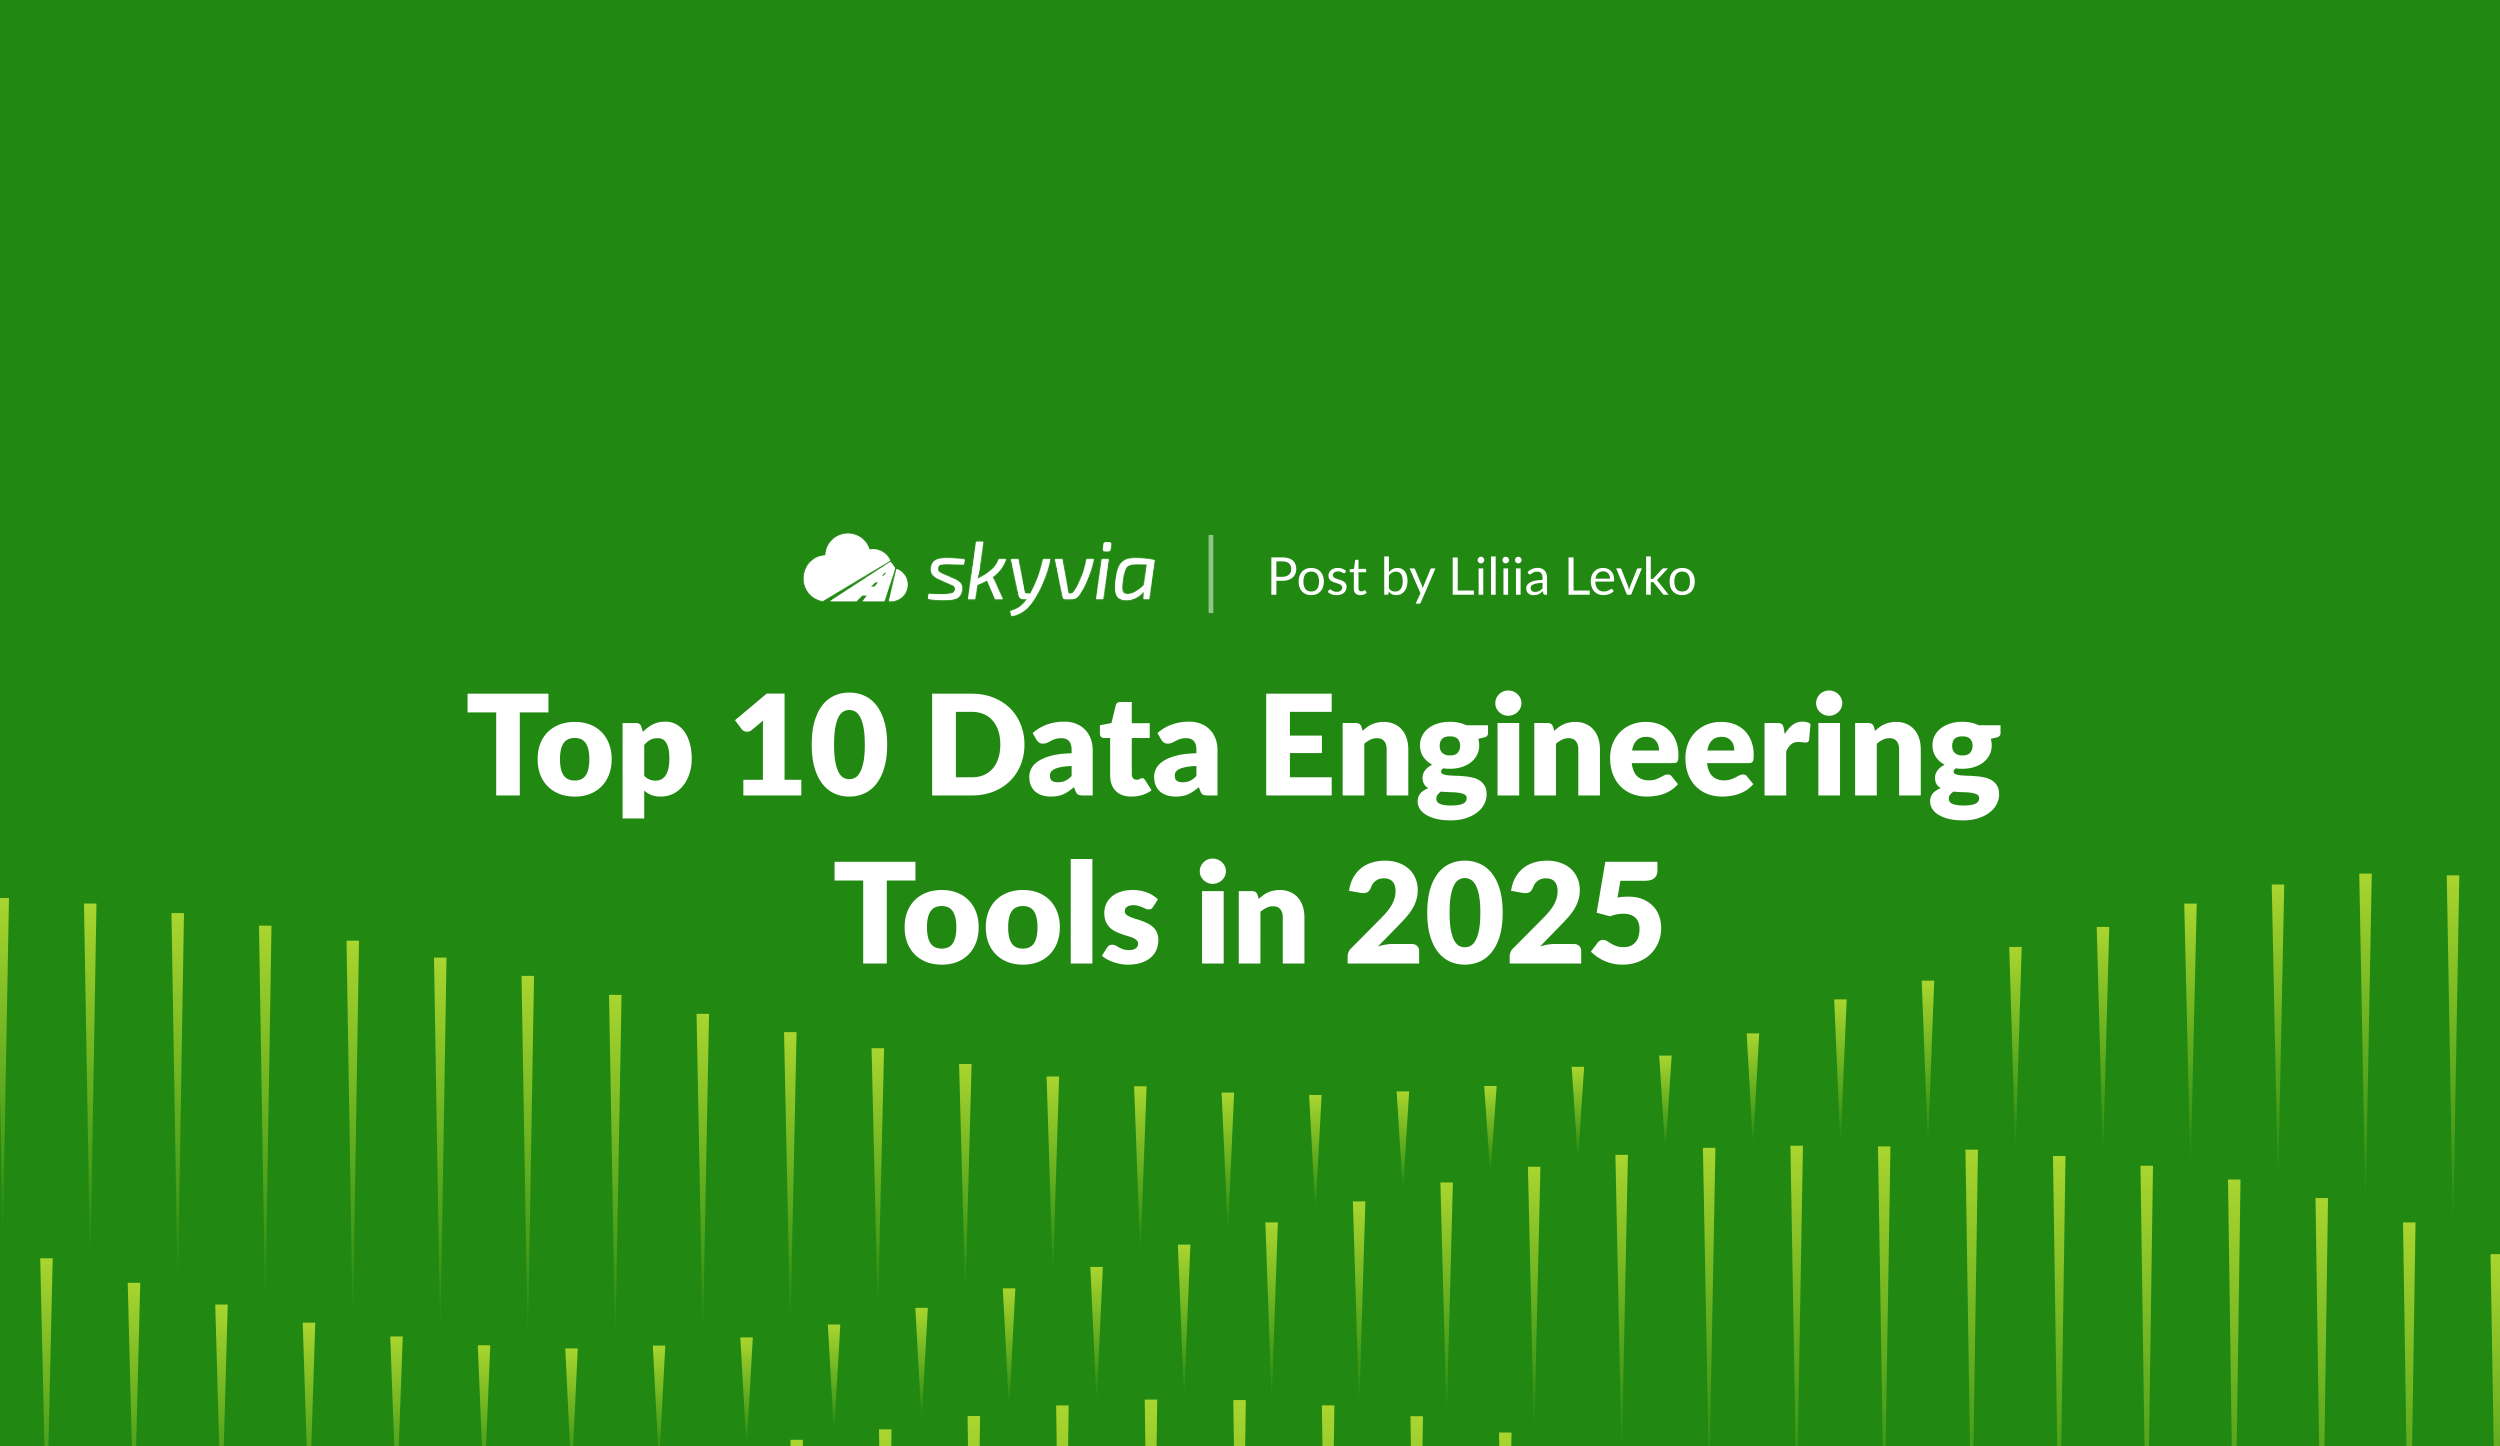 <?xml version="1.0" encoding="UTF-8"?> <svg xmlns="http://www.w3.org/2000/svg" width="2112" height="1222" fill="none"><rect width="100%" height="100%" fill="#333333" stroke="none"/><g clip-path="url(#a)"><rect width="2200" height="1222" x="-44" fill="#218812" rx="10"></rect><path fill="#fff" d="M463.321 601.849h-24.19V672h-19.942v-70.151h-24.19v-15.812h68.322zm22.268 8.024q6.963 0 12.685 2.183t9.794 6.254q4.131 4.071 6.372 9.912 2.301 5.782 2.301 13.039 0 7.316-2.301 13.216-2.241 5.841-6.372 9.971-4.07 4.07-9.794 6.313-5.722 2.183-12.685 2.183-7.02 0-12.803-2.183-5.722-2.242-9.912-6.313-4.13-4.13-6.431-9.971-2.242-5.9-2.242-13.216 0-7.257 2.242-13.039 2.301-5.841 6.431-9.912 4.19-4.071 9.912-6.254 5.783-2.183 12.803-2.183m0 49.501q6.314 0 9.263-4.425 3.009-4.484 3.009-13.57t-3.009-13.511q-2.95-4.425-9.263-4.425-6.49 0-9.499 4.425t-3.009 13.511 3.009 13.57q3.01 4.425 9.499 4.425m58.653-4.012q2.065 2.242 4.484 3.186t5.074.944q2.537 0 4.661-1.003 2.124-1.004 3.658-3.186 1.593-2.242 2.478-5.782t.885-8.614q0-4.837-.708-8.142t-2.006-5.31q-1.239-2.065-3.009-2.95t-3.953-.885q-4.012 0-6.608 1.475t-4.956 4.307zm-1.121-36.993a31.2 31.2 0 0 1 8.142-6.254q4.602-2.478 10.915-2.478 4.779 0 8.85 2.124t7.021 6.136 4.602 9.853q1.711 5.782 1.711 13.157 0 6.903-1.947 12.744-1.888 5.841-5.369 10.148-3.422 4.307-8.26 6.726-4.779 2.42-10.62 2.419-4.78 0-8.024-1.357a21.8 21.8 0 0 1-5.9-3.658v23.482h-18.29v-80.594h11.328q3.422 0 4.484 3.068zm133.828 40.415V672h-48.97v-13.216h16.52v-43.365q0-1.652.059-3.304.06-1.711.177-3.422l-9.794 8.142q-1.297 1.004-2.596 1.239a7.9 7.9 0 0 1-2.36 0 6.4 6.4 0 0 1-2.006-.767q-.885-.59-1.298-1.18l-5.782-7.67 26.786-22.479h15.104v72.806zm72.521-29.795q0 11.269-2.419 19.529t-6.726 13.688q-4.248 5.428-10.148 8.083-5.842 2.655-12.685 2.655t-12.685-2.655q-5.782-2.655-10.03-8.083-4.249-5.428-6.667-13.688-2.36-8.26-2.36-19.529t2.36-19.529q2.418-8.26 6.667-13.688t10.03-8.024q5.84-2.655 12.685-2.655 6.844 0 12.685 2.655 5.9 2.596 10.148 8.024 4.307 5.428 6.726 13.688t2.419 19.529m-18.88 0q0-8.909-1.121-14.573-1.122-5.723-3.009-8.968-1.83-3.245-4.189-4.425-2.361-1.239-4.779-1.239-2.42 0-4.779 1.239-2.301 1.18-4.13 4.425-1.77 3.245-2.891 8.968-1.062 5.664-1.062 14.573 0 8.968 1.062 14.632 1.12 5.664 2.891 8.968 1.829 3.245 4.13 4.484 2.36 1.18 4.779 1.18t4.779-1.18q2.36-1.24 4.189-4.484 1.887-3.304 3.009-8.968 1.12-5.664 1.121-14.632m134.876 0q0 9.322-3.245 17.228-3.186 7.846-9.027 13.629-5.84 5.723-14.101 8.968-8.2 3.186-18.231 3.186h-33.394v-85.963h33.394q10.03 0 18.231 3.245 8.26 3.245 14.101 8.968t9.027 13.629q3.245 7.847 3.245 17.11m-20.414 0q0-6.372-1.652-11.505t-4.779-8.673q-3.067-3.598-7.552-5.487-4.483-1.947-10.207-1.947h-13.334v55.283h13.334q5.724 0 10.207-1.888 4.485-1.947 7.552-5.487 3.127-3.599 4.779-8.732t1.652-11.564m60.242 18.113q-5.487.236-9.027.944t-5.605 1.77q-2.064 1.062-2.891 2.419a5.9 5.9 0 0 0-.767 2.95q0 3.128 1.711 4.425 1.712 1.239 5.015 1.239 3.54 0 6.195-1.239t5.369-4.012zm-32.922-27.789q5.547-4.897 12.272-7.257 6.786-2.42 14.514-2.419 5.547 0 9.971 1.829 4.485 1.77 7.552 5.015 3.128 3.186 4.779 7.611 1.653 4.425 1.652 9.676V672h-8.378q-2.595 0-3.953-.708-1.298-.708-2.183-2.95l-1.298-3.363a59 59 0 0 1-4.425 3.422 29 29 0 0 1-4.425 2.537 21 21 0 0 1-4.838 1.475q-2.536.531-5.664.531-4.188 0-7.611-1.062-3.421-1.12-5.841-3.245-2.36-2.124-3.658-5.251-1.298-3.186-1.298-7.316 0-3.304 1.652-6.667 1.653-3.421 5.723-6.195 4.071-2.832 10.974-4.72 6.903-1.889 17.405-2.124v-2.596q0-5.369-2.242-7.729-2.183-2.42-6.254-2.419-3.245 0-5.31.708a25 25 0 0 0-3.717 1.593 47 47 0 0 1-3.127 1.593q-1.534.708-3.658.708-1.887 0-3.186-.944a8.2 8.2 0 0 1-2.124-2.242zm83.399 53.631q-4.366 0-7.729-1.239-3.304-1.298-5.605-3.599-2.243-2.36-3.422-5.664t-1.18-7.375v-31.624h-5.192q-1.416 0-2.419-.885-1.003-.944-1.003-2.714v-7.139l9.735-1.888 3.599-14.927q.708-2.832 4.012-2.832h9.558v17.877h15.163v12.508h-15.163v30.385q0 2.124 1.003 3.54 1.062 1.357 3.009 1.357 1.002 0 1.652-.177a9 9 0 0 0 1.18-.472q.53-.295.944-.472a2.34 2.34 0 0 1 1.062-.236q.825 0 1.298.413.531.354 1.062 1.18l5.546 8.673q-3.54 2.655-7.965 4.012a32.3 32.3 0 0 1-9.145 1.298m54.959-25.842c-3.65.157-6.66.472-9.02.944q-3.544.708-5.608 1.77-2.066 1.062-2.891 2.419a5.9 5.9 0 0 0-.767 2.95q0 3.128 1.711 4.425 1.71 1.239 5.015 1.239c2.36 0 4.42-.413 6.19-1.239q2.655-1.239 5.37-4.012zm-32.918-27.789q5.546-4.897 12.272-7.257 6.784-2.42 14.516-2.419c3.69 0 7.02.61 9.97 1.829 2.99 1.18 5.51 2.852 7.55 5.015 2.09 2.124 3.68 4.661 4.78 7.611q1.65 4.425 1.65 9.676V672h-8.38c-1.73 0-3.04-.236-3.95-.708-.86-.472-1.59-1.455-2.18-2.95l-1.3-3.363a57 57 0 0 1-4.43 3.422 29 29 0 0 1-4.42 2.537 21 21 0 0 1-4.838 1.475q-2.538.531-5.664.531-4.19 0-7.611-1.062-3.423-1.12-5.841-3.245-2.36-2.124-3.658-5.251-1.299-3.186-1.298-7.316 0-3.304 1.652-6.667 1.652-3.421 5.723-6.195 4.071-2.832 10.974-4.72 6.902-1.889 17.401-2.124v-2.596c0-3.579-.74-6.156-2.24-7.729-1.45-1.613-3.54-2.419-6.25-2.419-2.17 0-3.936.236-5.312.708a25 25 0 0 0-3.717 1.593 47 47 0 0 1-3.127 1.593q-1.534.708-3.658.708-1.888 0-3.186-.944a8.2 8.2 0 0 1-2.124-2.242zm111.928-17.936v20.06h27.02v14.75h-27.02v20.473h35.28V672h-55.34v-85.963h55.34v15.34zm61.41 16.048a44 44 0 0 1 3.66-3.068 20.2 20.2 0 0 1 4.01-2.36c1.45-.669 3.01-1.18 4.66-1.534q2.535-.59 5.49-.59 5.01 0 8.85 1.77c2.59 1.141 4.78 2.753 6.55 4.838 1.77 2.045 3.1 4.504 4.01 7.375q1.35 4.248 1.35 9.263V672h-18.29v-38.881c0-2.989-.68-5.31-2.06-6.962-1.38-1.691-3.4-2.537-6.08-2.537-2 0-3.89.433-5.66 1.298-1.73.826-3.42 1.967-5.08 3.422V672h-18.29v-61.183h11.33c2.28 0 3.78 1.023 4.49 3.068zm73.73 20.768c3.02 0 5.21-.747 6.54-2.242q2.07-2.301 2.07-5.9 0-3.717-2.07-5.841c-1.33-1.416-3.52-2.124-6.54-2.124-3.03 0-5.24.708-6.61 2.124q-2.01 2.124-2.01 5.841c0 1.18.16 2.262.47 3.245.36.983.89 1.849 1.6 2.596.7.708 1.59 1.278 2.65 1.711q1.65.59 3.9.59m14.16 36.049q0-2.183-1.95-3.127c-1.3-.669-2.99-1.141-5.08-1.416q-3.12-.413-7.02-.472c-2.55-.079-5.11-.236-7.67-.472-1.14.787-2.08 1.672-2.83 2.655-.71.944-1.06 2.026-1.06 3.245 0 .865.18 1.652.53 2.36q.585 1.062 2.01 1.829c.94.511 2.2.905 3.77 1.18 1.62.315 3.64.472 6.08.472 2.64 0 4.8-.157 6.49-.472s3.03-.747 4.01-1.298q1.53-.826 2.13-2.006c.39-.747.59-1.573.59-2.478m18.05-61.537v6.667c0 1.023-.3 1.829-.89 2.419-.55.59-1.51 1.042-2.89 1.357l-4.42 1.003c.23.865.41 1.75.53 2.655q.24 1.358.24 2.832 0 4.602-1.95 8.26-1.89 3.658-5.25 6.254c-2.2 1.691-4.82 3.009-7.85 3.953-3.03.905-6.27 1.357-9.73 1.357-.95 0-1.87-.02-2.78-.059-.9-.079-1.79-.197-2.65-.354q-2.01 1.239-2.01 2.773t1.65 2.242c1.11.433 2.56.747 4.37.944 1.81.157 3.85.275 6.14.354q3.48.059 7.08.413 3.6.296 7.02 1.062c2.32.511 4.38 1.337 6.19 2.478s3.27 2.675 4.37 4.602q1.65 2.832 1.65 7.257 0 4.13-2.01 8.083c-1.33 2.635-3.3 4.976-5.9 7.021-2.59 2.045-5.78 3.678-9.55 4.897-3.78 1.259-8.11 1.888-12.98 1.888q-7.2 0-12.45-1.357c-3.46-.905-6.36-2.104-8.68-3.599q-3.42-2.183-5.07-5.074t-1.65-6.018c0-2.714.78-4.976 2.36-6.785 1.57-1.809 3.77-3.265 6.61-4.366q-2.25-1.357-3.54-3.481c-.87-1.416-1.3-3.245-1.3-5.487 0-.905.16-1.849.47-2.832.31-1.023.81-2.006 1.47-2.95.71-.983 1.58-1.908 2.6-2.773q1.53-1.298 3.66-2.301c-3.19-1.691-5.7-3.914-7.55-6.667-1.85-2.793-2.78-6.038-2.78-9.735q0-4.602 1.95-8.26a18.5 18.5 0 0 1 5.31-6.254c2.28-1.731 4.96-3.048 8.02-3.953 3.07-.944 6.4-1.416 9.98-1.416q7.785 0 13.8 2.95zm26.33-1.888V672h-18.29v-61.183zm1.89-16.756c0 1.455-.29 2.832-.88 4.13a11.3 11.3 0 0 1-2.42 3.363q-1.545 1.416-3.6 2.301c-1.34.551-2.78.826-4.31.826-1.49 0-2.89-.275-4.19-.826q-1.95-.885-3.48-2.301a11.9 11.9 0 0 1-2.36-3.363 10.5 10.5 0 0 1-.83-4.13c0-1.495.28-2.891.83-4.189a11.6 11.6 0 0 1 2.36-3.422q1.53-1.475 3.48-2.301c1.3-.551 2.7-.826 4.19-.826 1.53 0 2.97.275 4.31.826q2.055.827 3.6 2.301c1.02.983 1.83 2.124 2.42 3.422s.88 2.694.88 4.189m27.74 23.364a44 44 0 0 1 3.66-3.068c1.26-.944 2.6-1.731 4.01-2.36 1.46-.669 3.01-1.18 4.66-1.534q2.535-.59 5.49-.59 5.01 0 8.85 1.77c2.6 1.141 4.78 2.753 6.55 4.838 1.77 2.045 3.11 4.504 4.01 7.375.91 2.832 1.36 5.92 1.36 9.263V672h-18.29v-38.881q0-4.484-2.07-6.962c-1.37-1.691-3.4-2.537-6.07-2.537q-3.015 0-5.67 1.298-2.595 1.24-5.07 3.422V672h-18.29v-61.183h11.33c2.28 0 3.77 1.023 4.48 3.068zm88.48 16.638c0-1.455-.2-2.871-.59-4.248a9.3 9.3 0 0 0-1.83-3.658c-.82-1.101-1.93-1.986-3.3-2.655-1.38-.669-3.05-1.003-5.02-1.003-3.46 0-6.17 1.003-8.14 3.009-1.97 1.967-3.26 4.818-3.89 8.555zm-23.01 10.62c.59 5.113 2.14 8.83 4.66 11.151 2.52 2.281 5.76 3.422 9.74 3.422 2.12 0 3.95-.256 5.48-.767 1.54-.511 2.89-1.082 4.07-1.711 1.22-.629 2.32-1.2 3.31-1.711a7 7 0 0 1 3.18-.767c1.46 0 2.56.531 3.31 1.593l5.31 6.549c-1.89 2.163-3.94 3.933-6.14 5.31a32.7 32.7 0 0 1-6.72 3.186 36 36 0 0 1-6.91 1.534c-2.28.315-4.46.472-6.55.472q-6.42 0-12.09-2.065a28.4 28.4 0 0 1-9.85-6.254c-2.8-2.753-5.02-6.175-6.67-10.266-1.61-4.091-2.42-8.85-2.42-14.278q0-6.136 2.07-11.623c1.41-3.658 3.42-6.864 6.01-9.617 2.64-2.753 5.8-4.936 9.5-6.549q5.61-2.42 12.63-2.419c4.05 0 7.75.629 11.09 1.888q5.07 1.889 8.67 5.487 3.66 3.599 5.67 8.85c1.37 3.461 2.06 7.395 2.06 11.8 0 1.377-.06 2.498-.17 3.363-.12.865-.34 1.554-.65 2.065a2.5 2.5 0 0 1-1.3 1.062q-.765.295-2.01.295zm86.62-10.62c0-1.455-.2-2.871-.59-4.248a9.3 9.3 0 0 0-1.83-3.658q-1.245-1.652-3.3-2.655c-1.38-.669-3.05-1.003-5.02-1.003-3.46 0-6.17 1.003-8.14 3.009-1.97 1.967-3.27 4.818-3.89 8.555zm-23.01 10.62c.59 5.113 2.14 8.83 4.66 11.151 2.52 2.281 5.76 3.422 9.74 3.422 2.12 0 3.95-.256 5.48-.767 1.54-.511 2.89-1.082 4.07-1.711 1.22-.629 2.32-1.2 3.31-1.711a7 7 0 0 1 3.18-.767c1.46 0 2.56.531 3.31 1.593l5.31 6.549c-1.89 2.163-3.94 3.933-6.14 5.31a32.7 32.7 0 0 1-6.72 3.186 36 36 0 0 1-6.91 1.534c-2.28.315-4.46.472-6.55.472-4.28 0-8.32-.688-12.09-2.065a28.4 28.4 0 0 1-9.85-6.254c-2.8-2.753-5.02-6.175-6.67-10.266-1.61-4.091-2.42-8.85-2.42-14.278 0-4.091.69-7.965 2.06-11.623 1.42-3.658 3.43-6.864 6.02-9.617 2.64-2.753 5.8-4.936 9.5-6.549q5.61-2.42 12.63-2.419c4.05 0 7.75.629 11.09 1.888q5.07 1.889 8.67 5.487 3.66 3.599 5.67 8.85c1.37 3.461 2.06 7.395 2.06 11.8q0 2.065-.18 3.363c-.11.865-.33 1.554-.64 2.065a2.5 2.5 0 0 1-1.3 1.062q-.765.295-2.01.295zm65.67-24.426c1.89-3.304 4.06-5.9 6.49-7.788 2.48-1.888 5.31-2.832 8.5-2.832 2.75 0 5 .649 6.73 1.947l-1.18 13.452c-.2.865-.53 1.455-1.01 1.77q-.645.472-1.83.472-.465 0-1.23-.059c-.52-.039-1.05-.079-1.6-.118a22 22 0 0 0-1.71-.177q-.825-.118-1.53-.118c-2.68 0-4.82.708-6.43 2.124-1.58 1.416-2.91 3.383-4.02 5.9V672h-18.29v-61.183h10.86c.9 0 1.65.079 2.24.236.63.157 1.14.413 1.54.767.43.315.74.747.94 1.298.24.551.43 1.219.59 2.006zm46.65-9.44V672h-18.29v-61.183zm1.89-16.756c0 1.455-.29 2.832-.88 4.13a11.3 11.3 0 0 1-2.42 3.363 12.6 12.6 0 0 1-3.6 2.301c-1.34.551-2.77.826-4.31.826-1.49 0-2.89-.275-4.19-.826q-1.95-.885-3.48-2.301a11.9 11.9 0 0 1-2.36-3.363 10.5 10.5 0 0 1-.82-4.13c0-1.495.27-2.891.82-4.189a11.6 11.6 0 0 1 2.36-3.422q1.53-1.475 3.48-2.301c1.3-.551 2.7-.826 4.19-.826 1.54 0 2.97.275 4.31.826 1.38.551 2.57 1.318 3.6 2.301 1.02.983 1.83 2.124 2.42 3.422s.88 2.694.88 4.189m27.74 23.364a44 44 0 0 1 3.66-3.068c1.26-.944 2.6-1.731 4.01-2.36 1.46-.669 3.01-1.18 4.66-1.534 1.7-.393 3.52-.59 5.49-.59q5.01 0 8.85 1.77c2.6 1.141 4.78 2.753 6.55 4.838 1.77 2.045 3.11 4.504 4.01 7.375.91 2.832 1.36 5.92 1.36 9.263V672h-18.29v-38.881q0-4.484-2.07-6.962c-1.37-1.691-3.4-2.537-6.07-2.537q-3.015 0-5.67 1.298-2.595 1.24-5.07 3.422V672h-18.29v-61.183h11.33c2.28 0 3.77 1.023 4.48 3.068zm73.73 20.768c3.03 0 5.21-.747 6.55-2.242q2.07-2.301 2.07-5.9 0-3.717-2.07-5.841c-1.34-1.416-3.52-2.124-6.55-2.124s-5.23.708-6.61 2.124c-1.33 1.416-2 3.363-2 5.841 0 1.18.15 2.262.47 3.245a7.3 7.3 0 0 0 1.59 2.596c.71.708 1.6 1.278 2.66 1.711 1.1.393 2.4.59 3.89.59m14.16 36.049q0-2.183-1.95-3.127-1.935-1.004-5.07-1.416-3.12-.413-7.02-.472c-2.56-.079-5.11-.236-7.67-.472-1.14.787-2.09 1.672-2.83 2.655-.71.944-1.06 2.026-1.06 3.245 0 .865.17 1.652.53 2.36.39.708 1.06 1.318 2 1.829q1.425.767 3.78 1.18c1.61.315 3.64.472 6.08.472 2.63 0 4.79-.157 6.49-.472 1.69-.315 3.02-.747 4.01-1.298 1.02-.551 1.73-1.219 2.12-2.006.39-.747.59-1.573.59-2.478m18.06-61.537v6.667c0 1.023-.3 1.829-.89 2.419-.55.59-1.51 1.042-2.89 1.357l-4.43 1.003q.36 1.298.54 2.655c.15.905.23 1.849.23 2.832q0 4.602-1.95 8.26-1.875 3.658-5.25 6.254c-2.2 1.691-4.81 3.009-7.84 3.953-3.03.905-6.28 1.357-9.74 1.357-.94 0-1.87-.02-2.77-.059-.91-.079-1.79-.197-2.66-.354-1.33.826-2 1.75-2 2.773q0 1.534 1.65 2.242c1.1.433 2.56.747 4.37.944 1.8.157 3.85.275 6.13.354q3.48.059 7.08.413 3.6.296 7.02 1.062c2.32.511 4.39 1.337 6.2 2.478s3.26 2.675 4.36 4.602c1.1 1.888 1.66 4.307 1.66 7.257q0 4.13-2.01 8.083c-1.34 2.635-3.3 4.976-5.9 7.021s-5.78 3.678-9.56 4.897c-3.77 1.259-8.1 1.888-12.98 1.888q-7.2 0-12.45-1.357-5.19-1.357-8.67-3.599-3.42-2.183-5.07-5.074c-1.11-1.927-1.66-3.933-1.66-6.018 0-2.714.79-4.976 2.36-6.785 1.58-1.809 3.78-3.265 6.61-4.366q-2.235-1.357-3.54-3.481c-.86-1.416-1.3-3.245-1.3-5.487q0-1.358.48-2.832.465-1.534 1.47-2.95a15.4 15.4 0 0 1 2.6-2.773c1.02-.865 2.24-1.632 3.65-2.301-3.18-1.691-5.7-3.914-7.55-6.667-1.85-2.793-2.77-6.038-2.77-9.735q0-4.602 1.95-8.26a18.3 18.3 0 0 1 5.31-6.254c2.28-1.731 4.95-3.048 8.02-3.953 3.07-.944 6.39-1.416 9.97-1.416 5.19 0 9.8.983 13.81 2.95zM773.36 743.849h-24.19V814h-19.942v-70.151h-24.19v-15.812h68.322zm22.267 8.024q6.963 0 12.685 2.183 5.724 2.183 9.794 6.254 4.131 4.071 6.372 9.912 2.301 5.782 2.301 13.039 0 7.316-2.301 13.216-2.241 5.841-6.372 9.971-4.07 4.07-9.794 6.313-5.722 2.183-12.685 2.183-7.02 0-12.803-2.183-5.723-2.242-9.912-6.313-4.13-4.13-6.431-9.971-2.242-5.9-2.242-13.216 0-7.257 2.242-13.039 2.301-5.841 6.431-9.912 4.19-4.071 9.912-6.254 5.783-2.183 12.803-2.183m0 49.501q6.314 0 9.263-4.425 3.009-4.484 3.009-13.57t-3.009-13.511q-2.95-4.425-9.263-4.425-6.49 0-9.499 4.425t-3.009 13.511 3.009 13.57q3.01 4.425 9.499 4.425m68.565-49.501q6.962 0 12.685 2.183t9.794 6.254q4.13 4.071 6.372 9.912 2.301 5.782 2.301 13.039 0 7.316-2.301 13.216-2.242 5.841-6.372 9.971-4.071 4.07-9.794 6.313-5.723 2.183-12.685 2.183-7.021 0-12.803-2.183-5.723-2.242-9.912-6.313-4.13-4.13-6.431-9.971-2.242-5.9-2.242-13.216 0-7.257 2.242-13.039 2.301-5.841 6.431-9.912 4.19-4.071 9.912-6.254 5.782-2.183 12.803-2.183m0 49.501q6.313 0 9.263-4.425 3.009-4.484 3.009-13.57t-3.009-13.511q-2.95-4.425-9.263-4.425-6.49 0-9.499 4.425t-3.009 13.511 3.009 13.57q3.009 4.425 9.499 4.425m58.652-75.697V814h-18.29v-88.323zm51.244 40.533q-.708 1.12-1.534 1.593-.767.472-2.006.472a6.8 6.8 0 0 1-2.596-.531q-1.299-.59-2.832-1.239a26 26 0 0 0-3.363-1.18q-1.889-.59-4.307-.59-3.482 0-5.369 1.357-1.83 1.298-1.829 3.658 0 1.712 1.18 2.832 1.239 1.12 3.245 2.006a50 50 0 0 0 4.543 1.593q2.537.767 5.192 1.711 2.654.944 5.192 2.242a18.3 18.3 0 0 1 4.543 3.127q2.005 1.829 3.186 4.484 1.239 2.655 1.239 6.372 0 4.543-1.652 8.378-1.653 3.835-4.956 6.608-3.246 2.773-8.083 4.307-4.78 1.534-11.033 1.534-3.128 0-6.254-.59a44 44 0 0 1-6.077-1.593 35 35 0 0 1-5.369-2.36q-2.478-1.416-4.248-3.009l4.248-6.726q.708-1.18 1.77-1.829 1.12-.708 2.832-.708 1.593 0 2.832.708 1.297.708 2.773 1.534 1.475.826 3.422 1.534 2.006.708 5.015.708 2.124 0 3.599-.413 1.475-.473 2.36-1.239t1.298-1.711a4.8 4.8 0 0 0 .413-1.947q0-1.828-1.239-3.009t-3.245-2.006q-2.007-.885-4.602-1.593a114 114 0 0 1-5.192-1.711 47 47 0 0 1-5.251-2.242 19.2 19.2 0 0 1-4.543-3.363q-2.006-2.065-3.245-5.015t-1.239-7.139q0-3.894 1.475-7.375 1.534-3.54 4.543-6.195t7.552-4.189q4.542-1.593 10.62-1.593 3.303 0 6.372.59 3.126.59 5.841 1.652a26.7 26.7 0 0 1 4.956 2.537q2.241 1.416 3.953 3.127zm59.682-13.393V814h-18.29v-61.183zm1.89-16.756a9.9 9.9 0 0 1-.89 4.13 11.3 11.3 0 0 1-2.42 3.363q-1.53 1.416-3.6 2.301c-1.34.551-2.77.826-4.3.826-1.5 0-2.9-.275-4.19-.826q-1.95-.885-3.48-2.301a11.7 11.7 0 0 1-2.36-3.363c-.56-1.298-.83-2.675-.83-4.13 0-1.495.27-2.891.83-4.189a11.4 11.4 0 0 1 2.36-3.422q1.53-1.474 3.48-2.301c1.29-.551 2.69-.826 4.19-.826 1.53 0 2.96.275 4.3.826a11 11 0 0 1 6.02 5.723c.59 1.298.89 2.694.89 4.189m27.74 23.364a44 44 0 0 1 3.66-3.068 20.2 20.2 0 0 1 4.01-2.36c1.45-.669 3.01-1.18 4.66-1.534q2.535-.59 5.49-.59 5.01 0 8.85 1.77 3.885 1.711 6.54 4.838 2.655 3.068 4.02 7.375 1.35 4.248 1.35 9.263V814h-18.29v-38.881c0-2.989-.69-5.31-2.06-6.962-1.38-1.691-3.4-2.537-6.08-2.537-2 0-3.89.433-5.66 1.298-1.73.826-3.42 1.967-5.08 3.422V814h-18.29v-61.183h11.33c2.28 0 3.78 1.023 4.49 3.068zm129.12 38.055c1.97 0 3.52.551 4.66 1.652q1.71 1.593 1.71 4.248V814h-60.41v-5.9c0-1.141.23-2.36.7-3.658.48-1.298 1.3-2.478 2.48-3.54l24.78-24.957c2.13-2.124 3.97-4.15 5.55-6.077 1.57-1.927 2.87-3.815 3.89-5.664 1.02-1.888 1.79-3.756 2.3-5.605.51-1.888.77-3.874.77-5.959 0-3.422-.83-6.038-2.48-7.847-1.61-1.849-4.09-2.773-7.43-2.773-2.72 0-5.02.728-6.91 2.183-1.84 1.416-3.12 3.186-3.83 5.31-.83 2.163-1.91 3.599-3.25 4.307-1.33.708-3.24.865-5.72.472l-9.67-1.711c.62-4.287 1.82-8.024 3.59-11.21 1.81-3.186 4.04-5.841 6.67-7.965 2.68-2.124 5.72-3.697 9.15-4.72 3.42-1.062 7.1-1.593 11.03-1.593 4.25 0 8.06.629 11.45 1.888q5.13 1.829 8.73 5.133c2.4 2.203 4.23 4.838 5.48 7.906q1.95 4.543 1.95 10.03c0 3.147-.45 6.057-1.36 8.732a34 34 0 0 1-3.59 7.67 55.6 55.6 0 0 1-5.37 7.021 206 206 0 0 1-6.43 6.844l-16.82 17.228c2.16-.669 4.31-1.18 6.43-1.534 2.13-.354 4.09-.531 5.9-.531zm76.94-26.491c0 7.513-.8 14.022-2.41 19.529-1.62 5.507-3.86 10.069-6.73 13.688-2.83 3.619-6.21 6.313-10.15 8.083-3.89 1.77-8.12 2.655-12.68 2.655-4.57 0-8.79-.885-12.69-2.655-3.85-1.77-7.2-4.464-10.03-8.083s-5.05-8.181-6.67-13.688c-1.57-5.507-2.36-12.016-2.36-19.529s.79-14.022 2.36-19.529c1.62-5.507 3.84-10.069 6.67-13.688s6.18-6.293 10.03-8.024c3.9-1.77 8.12-2.655 12.69-2.655 4.56 0 8.79.885 12.68 2.655 3.94 1.731 7.32 4.405 10.15 8.024 2.87 3.619 5.11 8.181 6.73 13.688 1.61 5.507 2.41 12.016 2.41 19.529m-18.88 0c0-5.939-.37-10.797-1.12-14.573-.74-3.815-1.75-6.805-3.01-8.968-1.21-2.163-2.61-3.638-4.18-4.425-1.58-.826-3.17-1.239-4.78-1.239-1.62 0-3.21.413-4.78 1.239-1.54.787-2.91 2.262-4.13 4.425-1.18 2.163-2.15 5.153-2.89 8.968-.71 3.776-1.07 8.634-1.07 14.573 0 5.979.36 10.856 1.07 14.632.74 3.776 1.71 6.765 2.89 8.968 1.22 2.163 2.59 3.658 4.13 4.484 1.57.787 3.16 1.18 4.78 1.18 1.61 0 3.2-.393 4.78-1.18 1.57-.826 2.97-2.321 4.18-4.484 1.26-2.203 2.27-5.192 3.01-8.968.75-3.776 1.12-8.653 1.12-14.632m78.84 26.491c1.96 0 3.52.551 4.66 1.652q1.71 1.593 1.71 4.248V814h-60.42v-5.9c0-1.141.24-2.36.71-3.658s1.3-2.478 2.48-3.54l24.78-24.957q3.18-3.186 5.55-6.077c1.57-1.927 2.87-3.815 3.89-5.664 1.02-1.888 1.79-3.756 2.3-5.605.51-1.888.77-3.874.77-5.959 0-3.422-.83-6.038-2.48-7.847-1.61-1.849-4.09-2.773-7.43-2.773-2.72 0-5.02.728-6.91 2.183-1.85 1.416-3.12 3.186-3.83 5.31-.83 2.163-1.91 3.599-3.25 4.307-1.33.708-3.24.865-5.72.472l-9.68-1.711q.945-6.43 3.6-11.21c1.81-3.186 4.03-5.841 6.67-7.965 2.67-2.124 5.72-3.697 9.14-4.72 3.43-1.062 7.1-1.593 11.04-1.593 4.25 0 8.06.629 11.44 1.888 3.43 1.219 6.34 2.93 8.74 5.133s4.22 4.838 5.48 7.906q1.95 4.543 1.95 10.03c0 3.147-.45 6.057-1.36 8.732a33.6 33.6 0 0 1-3.6 7.67q-2.295 3.599-5.37 7.021c-2 2.242-4.14 4.523-6.43 6.844l-16.81 17.228c2.16-.669 4.31-1.18 6.43-1.534s4.09-.531 5.9-.531zm37.06-39.176c1.61-.315 3.17-.531 4.66-.649s2.95-.177 4.37-.177q6.78 0 11.97 2.065c3.46 1.377 6.38 3.265 8.74 5.664q3.54 3.54 5.31 8.378c1.21 3.186 1.82 6.608 1.82 10.266 0 4.602-.82 8.811-2.47 12.626-1.62 3.776-3.88 7.041-6.79 9.794q-4.365 4.13-10.44 6.431c-4.01 1.495-8.42 2.242-13.22 2.242-2.79 0-5.47-.295-8.02-.885q-3.78-.885-7.14-2.36a42.4 42.4 0 0 1-6.14-3.481c-1.88-1.337-3.6-2.753-5.13-4.248l5.66-7.552q.885-1.18 2.07-1.77a5.2 5.2 0 0 1 2.54-.649q1.77 0 3.3 1.003 1.59.944 3.42 2.124c1.26.747 2.72 1.436 4.37 2.065s3.7.944 6.13.944c2.44 0 4.53-.393 6.26-1.18 1.73-.826 3.13-1.927 4.19-3.304 1.1-1.416 1.89-3.048 2.36-4.897.51-1.888.76-3.894.76-6.018q0-6.254-3.54-9.499c-2.36-2.203-5.7-3.304-10.03-3.304-3.85 0-7.63.728-11.32 2.183l-11.33-3.068 7.31-43.011h44.02v7.552c0 1.259-.2 2.399-.59 3.422a7.1 7.1 0 0 1-1.89 2.714q-1.245 1.12-3.3 1.77c-1.38.393-3.03.59-4.96.59h-20.53z"></path><path fill="#fff" fill-rule="evenodd" d="M713.782 451.017c-9.236 1.257-16.181 9.053-16.377 18.372-10.1 0-18.289 8.61-18.289 19.23-.186 9.448 6.63 17.584 15.965 19.056l56.924-34.118a16.086 16.086 0 0 0-17.541-9.209c-2.669-8.931-11.445-14.588-20.682-13.331m136.047 21.414a28.97 28.97 0 0 1-11.429 15.032 38 38 0 0 1 2.008 3.88l6.651 14.824h-6.304l-6.858-15.932a88 88 0 0 1-8.382 3.878l-1.801 12.055h-5.818l6.788-48.491h5.888l-3.117 23.413a41 41 0 0 1-2.078 8.037 47.7 47.7 0 0 0 11.845-7.343 20.67 20.67 0 0 0 6.581-9.353zM802.49 493.35l-9.421-4.156a13.3 13.3 0 0 1-5.299-3.879 7.96 7.96 0 0 1-1.143-5.75q.624-4.71 3.949-6.407t10.183-1.559c4.75.065 9.491.412 14.2 1.039l-.762 4.226q-8.52-.276-13.3-.347a25 25 0 0 0-6.546.555 3.075 3.075 0 0 0-1.974 2.909 3.2 3.2 0 0 0 .624 2.84 12.7 12.7 0 0 0 3.463 2.078l9.421 4.157a14.17 14.17 0 0 1 5.68 3.81 7.67 7.67 0 0 1 1.04 5.749 9.7 9.7 0 0 1-1.178 3.741 8.1 8.1 0 0 1-2.113 2.424 8.9 8.9 0 0 1-3.256 1.386c-1.343.319-2.71.527-4.087.623q-2.044.138-5.16.139-2.356 0-4.191-.104-1.836-.105-2.737-.173a74 74 0 0 1-2.874-.312q-1.974-.242-3.083-.381l.692-4.295q4.156.349 10.807.346a33.6 33.6 0 0 0 8.728-.831 3.77 3.77 0 0 0 2.701-3.116 3.04 3.04 0 0 0-.277-2.079 3.36 3.36 0 0 0-1.108-1.212 21 21 0 0 0-2.217-1.074 14 14 0 0 1-.762-.347m84.782-20.919h-6.096a102.7 102.7 0 0 1-9.283 26.393q-.277.485-.727 1.385l-.306.612-.002.005-.349.7h-3.326a1.543 1.543 0 0 1-1.594-1.317l-5.334-27.778h-6.165l6.512 30.619a4.15 4.15 0 0 0 1.386 2.25 3.86 3.86 0 0 0 2.563.866h3.048a26.8 26.8 0 0 1-6.546 6.788 22.2 22.2 0 0 1-7.585 3.256l1.108 4.226a24.87 24.87 0 0 0 12.018-5.611q5.091-4.365 10.426-14.269a105.7 105.7 0 0 0 10.252-28.125m36.727 0a93.6 93.6 0 0 1-6.442 19.604 57.5 57.5 0 0 1-5.889 10.599 9.8 9.8 0 0 1-2.806 2.701 7.6 7.6 0 0 1-3.844.832h-5.195a1.81 1.81 0 0 1-1.94-1.594l-6.581-32.142h6.166l5.126 29.094h1.108a4.6 4.6 0 0 0 2.112-.416 5.6 5.6 0 0 0 1.698-1.592 50.6 50.6 0 0 0 5.196-9.907 71 71 0 0 0 5.195-17.179zm2.084 33.735h5.818l4.711-33.735h-5.819zm10.875-48.075a1.65 1.65 0 0 1 1.352.554c.305.393.419.901.311 1.387l-.485 3.947a1.776 1.776 0 0 1-1.94 1.663h-2.7q-1.942 0-1.732-1.94l.554-3.879a1.72 1.72 0 0 1 1.869-1.732zm29.164 48.075h4.641l4.642-32.974a84.4 84.4 0 0 0-15.863-1.593 29 29 0 0 0-6.444.588 11.9 11.9 0 0 0-4.709 2.357 12.1 12.1 0 0 0-3.569 5.263 41.2 41.2 0 0 0-2.112 9.11q-1.455 9.975.623 14.028 2.078 4.052 8.174 4.052 8.52.003 15.032-7.62zm.346-11.846 2.494-17.595q-4.987-.206-7.62-.208-6.998 0-9.249 2.252-2.25 2.251-3.497 10.633-1.04 7.62-.242 10.044.793 2.426 4.329 2.425 6.027 0 13.785-7.551M750.99 507.854h2.614v-.04a13.93 13.93 0 0 0 3.745-27.048zm-18.223-4.915h-4.386l-4.842 4.915h-22.222l50.979-33.146 3.921 5.303-9.149 27.842h-18.3zm2.735-7.204 3.877-3.933h2.701l-3.203 3.933zm9.091-9.201h2.021l2.377-2.919h-1.522z" clip-rule="evenodd"></path><mask id="b" width="297" height="71" x="679" y="450" maskUnits="userSpaceOnUse" style="mask-type:luminance"><path fill="#fff" fill-rule="evenodd" d="M713.782 451.017c-9.236 1.257-16.181 9.053-16.377 18.372-10.1 0-18.289 8.61-18.289 19.23-.186 9.448 6.63 17.584 15.965 19.056l56.924-34.118a16.086 16.086 0 0 0-17.541-9.209c-2.669-8.931-11.445-14.588-20.682-13.331m136.047 21.414a28.97 28.97 0 0 1-11.429 15.032 38 38 0 0 1 2.008 3.88l6.651 14.824h-6.304l-6.858-15.932a88 88 0 0 1-8.382 3.878l-1.801 12.055h-5.818l6.788-48.491h5.888l-3.117 23.413a41 41 0 0 1-2.078 8.037 47.7 47.7 0 0 0 11.845-7.343 20.67 20.67 0 0 0 6.581-9.353zM802.49 493.35l-9.421-4.156a13.3 13.3 0 0 1-5.299-3.879 7.96 7.96 0 0 1-1.143-5.75q.624-4.71 3.949-6.407t10.183-1.559c4.75.065 9.491.412 14.2 1.039l-.762 4.226q-8.52-.276-13.3-.347a25 25 0 0 0-6.546.555 3.075 3.075 0 0 0-1.974 2.909 3.2 3.2 0 0 0 .624 2.84 12.7 12.7 0 0 0 3.463 2.078l9.421 4.157a14.17 14.17 0 0 1 5.68 3.81 7.67 7.67 0 0 1 1.04 5.749 9.7 9.7 0 0 1-1.178 3.741 8.1 8.1 0 0 1-2.113 2.424 8.9 8.9 0 0 1-3.256 1.386c-1.343.319-2.71.527-4.087.623q-2.044.138-5.16.139-2.356 0-4.191-.104-1.836-.105-2.737-.173a74 74 0 0 1-2.874-.312q-1.974-.242-3.083-.381l.692-4.295q4.156.349 10.807.346a33.6 33.6 0 0 0 8.728-.831 3.77 3.77 0 0 0 2.701-3.116 3.04 3.04 0 0 0-.277-2.079 3.36 3.36 0 0 0-1.108-1.212 21 21 0 0 0-2.217-1.074 14 14 0 0 1-.762-.347m84.782-20.919h-6.096a102.7 102.7 0 0 1-9.283 26.393q-.277.485-.727 1.385l-.306.612-.002.005-.349.7h-3.326a1.543 1.543 0 0 1-1.594-1.317l-5.334-27.778h-6.165l6.512 30.619a4.15 4.15 0 0 0 1.386 2.25 3.86 3.86 0 0 0 2.563.866h3.048a26.8 26.8 0 0 1-6.546 6.788 22.2 22.2 0 0 1-7.585 3.256l1.108 4.226a24.87 24.87 0 0 0 12.018-5.611q5.091-4.365 10.426-14.269a105.7 105.7 0 0 0 10.252-28.125m36.727 0a93.6 93.6 0 0 1-6.442 19.604 57.5 57.5 0 0 1-5.889 10.599 9.8 9.8 0 0 1-2.806 2.701 7.6 7.6 0 0 1-3.844.832h-5.195a1.81 1.81 0 0 1-1.94-1.594l-6.581-32.142h6.166l5.126 29.094h1.108a4.6 4.6 0 0 0 2.112-.416 5.6 5.6 0 0 0 1.698-1.592 50.6 50.6 0 0 0 5.196-9.907 71 71 0 0 0 5.195-17.179zm2.084 33.735h5.818l4.711-33.735h-5.819zm10.875-48.075a1.65 1.65 0 0 1 1.352.554c.305.393.419.901.311 1.387l-.485 3.947a1.776 1.776 0 0 1-1.94 1.663h-2.7q-1.942 0-1.732-1.94l.554-3.879a1.72 1.72 0 0 1 1.869-1.732zm29.164 48.075h4.641l4.642-32.974a84.4 84.4 0 0 0-15.863-1.593 29 29 0 0 0-6.444.588 11.9 11.9 0 0 0-4.709 2.357 12.1 12.1 0 0 0-3.569 5.263 41.2 41.2 0 0 0-2.112 9.11q-1.455 9.975.623 14.028 2.078 4.052 8.174 4.052 8.52.003 15.032-7.62zm.346-11.846 2.494-17.595q-4.987-.206-7.62-.208-6.998 0-9.249 2.252-2.25 2.251-3.497 10.633-1.04 7.62-.242 10.044.793 2.426 4.329 2.425 6.027 0 13.785-7.551M750.99 507.854h2.614v-.04a13.93 13.93 0 0 0 3.745-27.048zm-18.223-4.915h-4.386l-4.842 4.915h-22.222l50.979-33.146 3.921 5.303-9.149 27.842h-18.3zm2.735-7.204 3.877-3.933h2.701l-3.203 3.933zm9.091-9.201h2.021l2.377-2.919h-1.522z" clip-rule="evenodd"></path></mask><g mask="url(#b)"><path fill="#fff" d="M678 449h298v71.886H678z"></path></g><path fill="#fff" d="M1021 451.943h4v66h-4z" opacity=".5"></path><path fill="#fff" d="M1083.33 487.263q1.83 0 3.21-.484c.94-.323 1.73-.77 2.36-1.342a5.6 5.6 0 0 0 1.45-2.09q.48-1.21.48-2.662c0-2.009-.62-3.579-1.87-4.708-1.23-1.129-3.11-1.694-5.63-1.694h-5.06v12.98zm0-16.346q3 0 5.19.704c1.49.455 2.71 1.107 3.68 1.958a7.8 7.8 0 0 1 2.15 3.08c.49 1.203.73 2.545.73 4.026 0 1.467-.26 2.809-.77 4.026a8.55 8.55 0 0 1-2.27 3.146c-.98.88-2.2 1.569-3.67 2.068q-2.175.726-5.04.726h-5.06v11.792h-4.24v-31.526zm24.43 8.888c1.63 0 3.1.271 4.4.814a9.5 9.5 0 0 1 3.35 2.31c.92.997 1.62 2.207 2.11 3.63q.75 2.112.75 4.73 0 2.64-.75 4.752c-.49 1.408-1.19 2.611-2.11 3.608a9.5 9.5 0 0 1-3.35 2.31c-1.3.528-2.77.792-4.4.792q-2.46 0-4.44-.792a9.5 9.5 0 0 1-3.35-2.31q-1.38-1.496-2.13-3.608c-.48-1.408-.73-2.992-.73-4.752 0-1.745.25-3.322.73-4.73q.75-2.134 2.13-3.63a9.5 9.5 0 0 1 3.35-2.31q1.98-.814 4.44-.814m0 19.888c2.2 0 3.84-.733 4.93-2.2 1.08-1.481 1.63-3.542 1.63-6.182 0-2.655-.55-4.723-1.63-6.204-1.09-1.481-2.73-2.222-4.93-2.222-1.11 0-2.09.191-2.92.572q-1.245.572-2.07 1.65t-1.23 2.662c-.27 1.041-.4 2.222-.4 3.542 0 2.64.54 4.701 1.63 6.182 1.1 1.467 2.76 2.2 4.99 2.2m28.55-15.862q-.255.484-.81.484-.33 0-.75-.242c-.28-.161-.62-.337-1.03-.528-.4-.205-.88-.389-1.43-.55q-.84-.264-1.98-.264c-.66 0-1.26.088-1.79.264-.52.161-.98.389-1.36.682-.37.293-.65.638-.86 1.034-.19.381-.28.799-.28 1.254q0 .858.48 1.43.51.572 1.32.99c.54.279 1.16.528 1.85.748.69.205 1.39.433 2.11.682.73.235 1.45.499 2.13.792.69.293 1.31.66 1.85 1.1.55.44.98.983 1.3 1.628q.51.946.51 2.288c0 1.027-.19 1.98-.55 2.86a6.4 6.4 0 0 1-1.63 2.266q-1.08.946-2.64 1.496c-1.04.367-2.25.55-3.61.55-1.55 0-2.96-.249-4.22-.748-1.26-.513-2.34-1.166-3.22-1.958l.93-1.496q.18-.286.42-.44c.16-.103.36-.154.61-.154q.405 0 .84.308t1.05.682c.43.249.94.477 1.54.682.61.205 1.35.308 2.25.308.76 0 1.43-.095 2-.286.57-.205 1.05-.477 1.43-.814q.57-.506.84-1.166c.19-.44.28-.909.28-1.408 0-.616-.17-1.122-.5-1.518a4 4 0 0 0-1.3-1.034 9.6 9.6 0 0 0-1.87-.748l-2.14-.682c-.71-.235-1.43-.499-2.13-.792a8 8 0 0 1-1.85-1.144 5.4 5.4 0 0 1-1.32-1.672q-.48-1.012-.48-2.442c0-.851.17-1.665.53-2.442.35-.792.86-1.481 1.54-2.068.67-.601 1.5-1.078 2.48-1.43.99-.352 2.11-.528 3.37-.528 1.47 0 2.78.235 3.94.704q1.755.682 3.03 1.892zm12.9 18.964c-1.76 0-3.12-.491-4.07-1.474q-1.41-1.474-1.41-4.246v-13.64h-2.68a.9.9 0 0 1-.6-.198q-.24-.22-.24-.66v-1.562l3.65-.462.91-6.886c.04-.22.13-.396.28-.528.16-.147.37-.22.62-.22h1.98v7.678h6.44v2.838h-6.44v13.376c0 .939.22 1.635.68 2.09.45.455 1.04.682 1.76.682.41 0 .76-.051 1.06-.154.3-.117.57-.242.79-.374s.4-.249.55-.352q.24-.176.42-.176c.2 0 .38.125.55.374l1.14 1.87c-.68.631-1.49 1.129-2.44 1.496-.96.352-1.94.528-2.95.528m24.12-5.72c.72.968 1.51 1.65 2.36 2.046.86.396 1.81.594 2.83.594 2.1 0 3.71-.741 4.82-2.222 1.12-1.481 1.67-3.689 1.67-6.622 0-2.728-.49-4.73-1.49-6.006q-1.47-1.936-4.23-1.936c-1.27 0-2.39.293-3.34.88-.94.587-1.81 1.415-2.62 2.486zm0-13.706c.94-1.085 2-1.951 3.17-2.596 1.19-.645 2.55-.968 4.09-.968 1.31 0 2.48.249 3.52.748a7.3 7.3 0 0 1 2.69 2.178c.73.939 1.29 2.083 1.67 3.432.39 1.349.59 2.867.59 4.554q0 2.706-.66 4.928c-.44 1.481-1.08 2.75-1.91 3.806a8.7 8.7 0 0 1-3.02 2.442c-1.18.572-2.52.858-4 .858q-2.205 0-3.72-.814c-.99-.557-1.87-1.342-2.62-2.354l-.19 2.024q-.18.836-1.02.836h-2.53v-32.406h3.94zm39.36-3.212-12.43 28.864q-.21.44-.51.704-.285.264-.9.264h-2.91l4.07-8.844-9.19-20.988h3.39c.33 0 .6.088.79.264q.3.242.42.55l5.96 14.036c.23.616.43 1.261.59 1.936q.315-1.034.66-1.958l5.79-14.014c.09-.235.23-.425.44-.572q.33-.242.72-.242zm32.45 18.7v3.586h-17.89v-31.526h4.25v27.94zm7.93-18.7v22.286h-3.92v-22.286zm.83-6.996q0 .572-.24 1.078c-.15.323-.35.616-.62.88a2.8 2.8 0 0 1-.9.594c-.34.147-.69.22-1.08.22-.38 0-.74-.073-1.07-.22a2.8 2.8 0 0 1-.86-.594 3.3 3.3 0 0 1-.6-.88 2.8 2.8 0 0 1-.22-1.078c0-.381.08-.741.22-1.078q.225-.528.6-.902c.25-.264.53-.469.86-.616s.69-.22 1.07-.22c.39 0 .74.073 1.08.22q.525.22.9.616c.27.249.47.55.62.902q.24.506.24 1.078m9.65-3.124v32.406h-3.92v-32.406zm10.48 10.12v22.286h-3.91v-22.286zm.84-6.996q0 .572-.24 1.078c-.15.323-.35.616-.62.88a2.8 2.8 0 0 1-.9.594q-.51.22-1.08.22t-1.08-.22a2.9 2.9 0 0 1-.85-.594 3.3 3.3 0 0 1-.6-.88 2.8 2.8 0 0 1-.22-1.078c0-.381.08-.741.22-1.078q.225-.528.6-.902c.25-.264.53-.469.85-.616q.51-.22 1.08-.22t1.08.22q.525.22.9.616c.27.249.47.55.62.902q.24.506.24 1.078m9.74 6.996v22.286h-3.92v-22.286zm.83-6.996q0 .572-.24 1.078c-.15.323-.35.616-.62.88a2.8 2.8 0 0 1-.9.594q-.51.22-1.08.22c-.38 0-.74-.073-1.07-.22a2.8 2.8 0 0 1-.86-.594 3.3 3.3 0 0 1-.6-.88 2.8 2.8 0 0 1-.22-1.078c0-.381.08-.741.22-1.078q.225-.528.6-.902c.25-.264.53-.469.86-.616s.69-.22 1.07-.22q.57 0 1.08.22.525.22.9.616c.27.249.47.55.62.902q.24.506.24 1.078m17.68 19.25q-2.715.088-4.62.44c-1.26.22-2.3.513-3.1.88q-1.2.55-1.74 1.298a2.85 2.85 0 0 0-.53 1.672c0 .587.09 1.093.29 1.518.19.425.44.777.77 1.056.33.264.72.462 1.16.594.46.117.94.176 1.45.176.69 0 1.32-.066 1.9-.198.57-.147 1.1-.352 1.6-.616.51-.264 1-.579 1.45-.946.47-.367.93-.785 1.37-1.254zm-12.65-9.108c1.23-1.188 2.56-2.075 3.98-2.662s3-.88 4.73-.88c1.25 0 2.35.205 3.32.616s1.78.983 2.44 1.716q.99 1.1 1.5 2.662t.51 3.432v14.256h-1.74c-.38 0-.68-.059-.88-.176-.21-.132-.37-.381-.49-.748l-.44-2.112a24 24 0 0 1-1.71 1.452c-.56.411-1.15.763-1.76 1.056q-.93.418-1.98.638-1.035.242-2.31.242c-.87 0-1.68-.117-2.44-.352a5.9 5.9 0 0 1-2.01-1.1c-.55-.484-1-1.093-1.34-1.826q-.48-1.122-.48-2.64 0-1.32.72-2.53c.49-.821 1.27-1.547 2.36-2.178 1.08-.631 2.5-1.144 4.24-1.54 1.75-.411 3.89-.645 6.43-.704v-1.738c0-1.731-.38-3.036-1.12-3.916-.75-.895-1.85-1.342-3.28-1.342-.97 0-1.78.125-2.44.374-.65.235-1.21.506-1.7.814q-.705.44-1.23.814c-.34.235-.68.352-1.01.352-.27 0-.49-.066-.68-.198-.2-.147-.36-.323-.49-.528zm52.51 15.554v3.586h-17.89v-31.526h4.25v27.94zm17.12-9.988a7.5 7.5 0 0 0-.4-2.486c-.25-.763-.62-1.415-1.12-1.958a4.8 4.8 0 0 0-1.78-1.276q-1.065-.462-2.4-.462-2.82 0-4.47 1.65c-1.08 1.085-1.76 2.596-2.02 4.532zm3.16 10.45c-.48.587-1.06 1.1-1.73 1.54-.68.425-1.4.777-2.18 1.056-.76.279-1.56.484-2.38.616-.82.147-1.63.22-2.44.22-1.54 0-2.96-.257-4.27-.77a9.6 9.6 0 0 1-3.36-2.288c-.94-1.012-1.68-2.259-2.2-3.74-.53-1.481-.8-3.183-.8-5.104 0-1.555.24-3.007.71-4.356q.72-2.023 2.07-3.498 1.335-1.496 3.27-2.332c1.29-.572 2.75-.858 4.36-.858 1.33 0 2.57.227 3.7.682a8.05 8.05 0 0 1 2.94 1.936c.84.836 1.49 1.877 1.96 3.124.47 1.232.71 2.64.71 4.224 0 .616-.07 1.027-.2 1.232q-.195.308-.75.308h-14.89q.06 2.112.57 3.674c.35 1.041.83 1.914 1.45 2.618.62.689 1.35 1.21 2.2 1.562.85.337 1.8.506 2.86.506.98 0 1.83-.11 2.53-.33.72-.235 1.33-.484 1.85-.748.51-.264.94-.506 1.27-.726.36-.235.66-.352.91-.352.32 0 .57.125.74.374zm23.79-19.162-9.09 22.286h-3.52l-9.08-22.286h3.19c.32 0 .58.081.79.242q.3.242.42.572l5.65 14.344c.18.543.33 1.071.46 1.584.14.513.26 1.027.38 1.54.11-.513.24-1.027.37-1.54a16 16 0 0 1 .49-1.584l5.72-14.344c.08-.235.23-.425.44-.572q.3-.242.72-.242zm7.53-10.12v19.074h1.01c.29 0 .54-.037.73-.11.2-.088.42-.257.64-.506l7.04-7.546q.3-.374.63-.572.36-.22.93-.22h3.54l-8.21 8.734c-.39.499-.82.887-1.27 1.166.26.176.5.381.7.616.22.22.43.477.62.77l8.71 11h-3.5c-.34 0-.63-.051-.88-.154-.23-.117-.44-.323-.61-.616l-7.33-9.13q-.33-.462-.66-.594c-.21-.103-.53-.154-.97-.154h-1.12v10.648h-3.94v-32.406zm26.55 9.768c1.63 0 3.1.271 4.4.814a9.5 9.5 0 0 1 3.35 2.31c.92.997 1.62 2.207 2.11 3.63q.75 2.112.75 4.73 0 2.64-.75 4.752c-.49 1.408-1.19 2.611-2.11 3.608a9.5 9.5 0 0 1-3.35 2.31c-1.3.528-2.77.792-4.4.792q-2.46 0-4.44-.792a9.5 9.5 0 0 1-3.35-2.31q-1.38-1.496-2.13-3.608c-.48-1.408-.73-2.992-.73-4.752 0-1.745.25-3.322.73-4.73q.75-2.134 2.13-3.63a9.5 9.5 0 0 1 3.35-2.31q1.98-.814 4.44-.814m0 19.888c2.2 0 3.85-.733 4.93-2.2 1.09-1.481 1.63-3.542 1.63-6.182 0-2.655-.54-4.723-1.63-6.204-1.08-1.481-2.73-2.222-4.93-2.222-1.11 0-2.09.191-2.92.572q-1.23.572-2.07 1.65-.81 1.078-1.23 2.662c-.27 1.041-.4 2.222-.4 3.542 0 2.64.54 4.701 1.63 6.182 1.1 1.467 2.76 2.2 4.99 2.2"></path><path fill="url(#c)" d="m-3 758.658 5.293 292.782 5.292-292.782z"></path><path fill="url(#d)" d="m76.228 1073.33 5.275-310.05H70.936z"></path><path fill="url(#e)" d="m150.148 1092.9 5.292-321.54h-10.585z"></path><path fill="url(#f)" d="m224.085 1109.73 5.275-327.75h-10.568z"></path><path fill="url(#g)" d="m298.003 1123.72 5.293-329.037h-10.568z"></path><path fill="url(#h)" d="m371.941 1132.77 5.293-323.762h-10.586z"></path><path fill="url(#i)" d="m445.859 1139.14 5.293-314.713h-10.568z"></path><path fill="url(#j)" d="m519.796 1139.14 5.293-298.677h-10.585z"></path><path fill="url(#k)" d="m593.732 1133.85 5.275-277.316H588.44z"></path><path fill="url(#l)" d="m667.651 1126.01 5.293-254.039h-10.585z"></path><path fill="url(#m)" d="m741.589 1112.29 5.293-226.77h-10.585z"></path><path fill="url(#n)" d="m815.508 1096.9 5.292-198.043h-10.567z"></path><path fill="url(#o)" d="m889.445 1079.35 5.292-169.872h-10.585z"></path><path fill="url(#p)" d="m963.381 1060.88 5.274-143.199h-10.567z"></path><path fill="url(#q)" d="m1037.3 1042.07 5.29-119.044h-10.58z"></path><path fill="url(#r)" d="m1111.24 1023.81 5.27-98.737h-10.57z"></path><path fill="url(#s)" d="m1185.16 1006.95 5.29-84.911h-10.57z"></path><path fill="url(#t)" d="m1259.09 992.306 5.3-74.872h-10.59z"></path><path fill="url(#u)" d="m1333.03 980.645 5.27-79.388h-10.56z"></path><path fill="url(#v)" d="m1406.95 972.688 5.29-80.905h-10.58z"></path><path fill="url(#w)" d="m1480.89 968.825 5.27-95.813h-10.57z"></path><path fill="url(#x)" d="m1554.8 968.789 5.3-124.498h-10.57z"></path><path fill="url(#y)" d="m1628.74 968.789 5.29-140.34h-10.58z"></path><path fill="url(#z)" d="m1702.66 973.906 5.29-173.913h-10.57z"></path><path fill="url(#A)" d="m1776.6 980.31 5.29-197.218h-10.59z"></path><path fill="url(#B)" d="m1850.53 989.977 5.28-226.591h-10.57z"></path><path fill="url(#C)" d="m1924.45 1004.28 5.29-257.001h-10.58z"></path><path fill="url(#D)" d="m1998.39 1022.4 5.29-284.4h-10.58z"></path><path fill="url(#E)" d="m2072.31 1046.08 5.29-306.581h-10.57z"></path><path fill="url(#F)" d="m39.251 1295.04 5.293-232.08H33.959z"></path><path fill="url(#G)" d="m113.188 1294.12 5.293-210.41h-10.585z"></path><path fill="url(#H)" d="m187.107 1290.59 5.293-188.52h-10.567z"></path><path fill="url(#I)" d="m261.043 1284.08 5.293-166.68h-10.585z"></path><path fill="url(#J)" d="m334.981 1274.52 5.275-145.45h-10.567z"></path><path fill="url(#K)" d="m408.9 1263.04 5.292-126.57h-10.585z"></path><path fill="url(#L)" d="m482.837 1250.32 5.274-111.18h-10.567z"></path><path fill="url(#M)" d="m556.756 1237.01 5.292-100.22h-10.567z"></path><path fill="url(#N)" d="m630.692 1223.82 5.292-94h-10.585z"></path><path fill="url(#O)" d="m704.611 1211.36 5.293-92.4h-10.568z"></path><path fill="url(#P)" d="m778.547 1200.36 5.293-95.46h-10.585z"></path><path fill="url(#Q)" d="m852.485 1191.43 5.275-103.03h-10.568z"></path><path fill="url(#R)" d="m926.403 1185.25 5.293-114.95h-10.585z"></path><path fill="url(#S)" d="m1000.34 1182.48 5.29-131.04h-10.581z"></path><path fill="url(#T)" d="m1074.28 1183.77 5.27-151.06h-10.57z"></path><path fill="url(#U)" d="m1148.2 1189.79 5.29-174.85h-10.59z"></path><path fill="url(#V)" d="m1222.13 1200.62 5.28-201.645h-10.57z"></path><path fill="url(#W)" d="m1296.05 1215.51 5.3-229.873h-10.57z"></path><path fill="url(#X)" d="m1369.99 1233.63 5.29-257.978h-10.58z"></path><path fill="url(#Y)" d="m1443.91 1254.02 5.29-284.296h-10.57z"></path><path fill="url(#Z)" d="m1517.84 1275.72 5.3-307.777h-10.59z"></path><path fill="url(#aa)" d="m1591.78 1297.76 5.28-329.306h-10.57z"></path><path fill="url(#ab)" d="m1665.7 1319.07 5.29-347.828h-10.58z"></path><path fill="url(#ac)" d="m1739.64 1338.67 5.29-362.101h-10.58z"></path><path fill="url(#ad)" d="m1813.56 1355.51 5.29-370.685h-10.57z"></path><path fill="url(#ae)" d="m1887.49 1368.62 5.3-372.169h-10.59z"></path><path fill="url(#af)" d="m1961.43 1377.07 5.28-364.97h-10.57z"></path><path fill="url(#ag)" d="m2035.35 1379.97 5.29-347.28h-10.58z"></path><path fill="url(#ah)" d="m2109.29 1376.47 5.27-317h-10.57z"></path><path fill="url(#ai)" d="m667.758 1216.32 5.293 367.16 5.275-367.16z"></path><path fill="url(#aj)" d="m742.577 1207.5 5.293 376.55 5.292-376.55z"></path><path fill="url(#ak)" d="m817.413 1196.24 5.275 387.81 5.293-387.81z"></path><path fill="url(#al)" d="m892.231 1187.3 5.292 390.87 5.293-390.87z"></path><path fill="url(#am)" d="m967.068 1182.38 5.275 389.51 5.293-389.51z"></path><path fill="url(#an)" d="m1041.89 1182.78 5.29 380.48 5.29-380.48z"></path><path fill="url(#ao)" d="m1116.72 1187.25 5.28 365.02 5.29-365.02z"></path><path fill="url(#ap)" d="m1191.54 1196.4 5.3 342.45 5.29-342.45z"></path><path fill="url(#aq)" d="m1266.36 1210.2 5.29 314.48 5.3-314.48z"></path></g><defs><linearGradient id="c" x1="2.297" x2="2.297" y1="1051.44" y2="758.654" gradientUnits="userSpaceOnUse"><stop stop-color="#7ED0FF"></stop><stop stop-color="#7ED0FF"></stop><stop offset="0" stop-color="#A9D42F" stop-opacity="0"></stop><stop offset="1" stop-color="#A9D52F"></stop></linearGradient><linearGradient id="d" x1="76.224" x2="76.224" y1="1073.33" y2="763.276" gradientUnits="userSpaceOnUse"><stop stop-color="#7ED0FF"></stop><stop stop-color="#7ED0FF"></stop><stop offset="0" stop-color="#A9D42F" stop-opacity="0"></stop><stop offset="1" stop-color="#A9D52F"></stop></linearGradient><linearGradient id="e" x1="150.152" x2="150.152" y1="1092.89" y2="771.356" gradientUnits="userSpaceOnUse"><stop stop-color="#7ED0FF"></stop><stop stop-color="#7ED0FF"></stop><stop offset="0" stop-color="#A9D42F" stop-opacity="0"></stop><stop offset="1" stop-color="#A9D52F"></stop></linearGradient><linearGradient id="f" x1="224.08" x2="224.08" y1="1109.72" y2="781.976" gradientUnits="userSpaceOnUse"><stop stop-color="#7ED0FF"></stop><stop stop-color="#7ED0FF"></stop><stop offset="0" stop-color="#A9D42F" stop-opacity="0"></stop><stop offset="1" stop-color="#A9D52F"></stop></linearGradient><linearGradient id="g" x1="298.016" x2="298.016" y1="1123.71" y2="794.678" gradientUnits="userSpaceOnUse"><stop stop-color="#7ED0FF"></stop><stop stop-color="#7ED0FF"></stop><stop offset="0" stop-color="#A9D42F" stop-opacity="0"></stop><stop offset="1" stop-color="#A9D52F"></stop></linearGradient><linearGradient id="h" x1="371.945" x2="371.945" y1="1132.76" y2="809.004" gradientUnits="userSpaceOnUse"><stop stop-color="#7ED0FF"></stop><stop stop-color="#7ED0FF"></stop><stop offset="0" stop-color="#A9D42F" stop-opacity="0"></stop><stop offset="1" stop-color="#A9D52F"></stop></linearGradient><linearGradient id="i" x1="445.872" x2="445.872" y1="1139.13" y2="824.423" gradientUnits="userSpaceOnUse"><stop stop-color="#7ED0FF"></stop><stop stop-color="#7ED0FF"></stop><stop offset="0" stop-color="#A9D42F" stop-opacity="0"></stop><stop offset="1" stop-color="#A9D52F"></stop></linearGradient><linearGradient id="j" x1="519.801" x2="519.801" y1="1139.13" y2="840.459" gradientUnits="userSpaceOnUse"><stop stop-color="#7ED0FF"></stop><stop stop-color="#7ED0FF"></stop><stop offset="0" stop-color="#A9D42F" stop-opacity="0"></stop><stop offset="1" stop-color="#A9D52F"></stop></linearGradient><linearGradient id="k" x1="593.728" x2="593.728" y1="1133.84" y2="856.531" gradientUnits="userSpaceOnUse"><stop stop-color="#7ED0FF"></stop><stop stop-color="#7ED0FF"></stop><stop offset="0" stop-color="#A9D42F" stop-opacity="0"></stop><stop offset="1" stop-color="#A9D52F"></stop></linearGradient><linearGradient id="l" x1="667.656" x2="667.656" y1="1126.01" y2="871.968" gradientUnits="userSpaceOnUse"><stop stop-color="#7ED0FF"></stop><stop stop-color="#7ED0FF"></stop><stop offset="0" stop-color="#A9D42F" stop-opacity="0"></stop><stop offset="1" stop-color="#A9D52F"></stop></linearGradient><linearGradient id="m" x1="741.594" x2="741.594" y1="1112.28" y2="885.518" gradientUnits="userSpaceOnUse"><stop stop-color="#7ED0FF"></stop><stop stop-color="#7ED0FF"></stop><stop offset="0" stop-color="#A9D42F" stop-opacity="0"></stop><stop offset="1" stop-color="#A9D52F"></stop></linearGradient><linearGradient id="n" x1="815.521" x2="815.521" y1="1096.9" y2="898.855" gradientUnits="userSpaceOnUse"><stop stop-color="#7ED0FF"></stop><stop stop-color="#7ED0FF"></stop><stop offset="0" stop-color="#A9D42F" stop-opacity="0"></stop><stop offset="1" stop-color="#A9D52F"></stop></linearGradient><linearGradient id="o" x1="889.449" x2="889.449" y1="1079.35" y2="909.476" gradientUnits="userSpaceOnUse"><stop stop-color="#7ED0FF"></stop><stop stop-color="#7ED0FF"></stop><stop offset="0" stop-color="#A9D42F" stop-opacity="0"></stop><stop offset="1" stop-color="#A9D52F"></stop></linearGradient><linearGradient id="p" x1="963.376" x2="963.376" y1="1060.88" y2="917.679" gradientUnits="userSpaceOnUse"><stop stop-color="#7ED0FF"></stop><stop stop-color="#7ED0FF"></stop><stop offset="0" stop-color="#A9D42F" stop-opacity="0"></stop><stop offset="1" stop-color="#A9D52F"></stop></linearGradient><linearGradient id="q" x1="1037.31" x2="1037.31" y1="1042.07" y2="923.024" gradientUnits="userSpaceOnUse"><stop stop-color="#7ED0FF"></stop><stop stop-color="#7ED0FF"></stop><stop offset="0" stop-color="#A9D42F" stop-opacity="0"></stop><stop offset="1" stop-color="#A9D52F"></stop></linearGradient><linearGradient id="r" x1="1111.23" x2="1111.23" y1="1023.81" y2="925.072" gradientUnits="userSpaceOnUse"><stop stop-color="#7ED0FF"></stop><stop stop-color="#7ED0FF"></stop><stop offset="0" stop-color="#A9D42F" stop-opacity="0"></stop><stop offset="1" stop-color="#A9D52F"></stop></linearGradient><linearGradient id="s" x1="1185.17" x2="1185.17" y1="1006.95" y2="922.038" gradientUnits="userSpaceOnUse"><stop stop-color="#7ED0FF"></stop><stop stop-color="#7ED0FF"></stop><stop offset="0" stop-color="#A9D42F" stop-opacity="0"></stop><stop offset="1" stop-color="#A9D52F"></stop></linearGradient><linearGradient id="t" x1="1259.1" x2="1259.1" y1="992.304" y2="917.433" gradientUnits="userSpaceOnUse"><stop stop-color="#7ED0FF"></stop><stop stop-color="#7ED0FF"></stop><stop offset="0" stop-color="#A9D42F" stop-opacity="0"></stop><stop offset="1" stop-color="#A9D52F"></stop></linearGradient><linearGradient id="u" x1="1333.03" x2="1333.03" y1="980.644" y2="901.256" gradientUnits="userSpaceOnUse"><stop stop-color="#7ED0FF"></stop><stop stop-color="#7ED0FF"></stop><stop offset="0" stop-color="#A9D42F" stop-opacity="0"></stop><stop offset="1" stop-color="#A9D52F"></stop></linearGradient><linearGradient id="v" x1="1406.95" x2="1406.95" y1="972.687" y2="891.782" gradientUnits="userSpaceOnUse"><stop stop-color="#7ED0FF"></stop><stop stop-color="#7ED0FF"></stop><stop offset="0" stop-color="#A9D42F" stop-opacity="0"></stop><stop offset="1" stop-color="#A9D52F"></stop></linearGradient><linearGradient id="w" x1="1480.88" x2="1480.88" y1="968.823" y2="873.011" gradientUnits="userSpaceOnUse"><stop stop-color="#7ED0FF"></stop><stop stop-color="#7ED0FF"></stop><stop offset="0" stop-color="#A9D42F" stop-opacity="0"></stop><stop offset="1" stop-color="#A9D52F"></stop></linearGradient><linearGradient id="x" x1="1554.82" x2="1554.82" y1="968.787" y2="844.29" gradientUnits="userSpaceOnUse"><stop stop-color="#7ED0FF"></stop><stop stop-color="#7ED0FF"></stop><stop offset="0" stop-color="#A9D42F" stop-opacity="0"></stop><stop offset="1" stop-color="#A9D52F"></stop></linearGradient><linearGradient id="y" x1="1628.75" x2="1628.75" y1="968.787" y2="828.447" gradientUnits="userSpaceOnUse"><stop stop-color="#7ED0FF"></stop><stop stop-color="#7ED0FF"></stop><stop offset="0" stop-color="#A9D42F" stop-opacity="0"></stop><stop offset="1" stop-color="#A9D52F"></stop></linearGradient><linearGradient id="z" x1="1702.67" x2="1702.67" y1="973.903" y2="799.99" gradientUnits="userSpaceOnUse"><stop stop-color="#7ED0FF"></stop><stop stop-color="#7ED0FF"></stop><stop offset="0" stop-color="#A9D42F" stop-opacity="0"></stop><stop offset="1" stop-color="#A9D52F"></stop></linearGradient><linearGradient id="A" x1="1776.6" x2="1776.6" y1="980.306" y2="783.089" gradientUnits="userSpaceOnUse"><stop stop-color="#7ED0FF"></stop><stop stop-color="#7ED0FF"></stop><stop offset="0" stop-color="#A9D42F" stop-opacity="0"></stop><stop offset="1" stop-color="#A9D52F"></stop></linearGradient><linearGradient id="B" x1="1850.53" x2="1850.53" y1="989.973" y2="763.383" gradientUnits="userSpaceOnUse"><stop stop-color="#7ED0FF"></stop><stop stop-color="#7ED0FF"></stop><stop offset="0" stop-color="#A9D42F" stop-opacity="0"></stop><stop offset="1" stop-color="#A9D52F"></stop></linearGradient><linearGradient id="C" x1="1924.46" x2="1924.46" y1="1004.28" y2="747.276" gradientUnits="userSpaceOnUse"><stop stop-color="#7ED0FF"></stop><stop stop-color="#7ED0FF"></stop><stop offset="0" stop-color="#A9D42F" stop-opacity="0"></stop><stop offset="1" stop-color="#A9D52F"></stop></linearGradient><linearGradient id="D" x1="1998.39" x2="1998.39" y1="1022.4" y2="737.996" gradientUnits="userSpaceOnUse"><stop stop-color="#7ED0FF"></stop><stop stop-color="#7ED0FF"></stop><stop offset="0" stop-color="#A9D42F" stop-opacity="0"></stop><stop offset="1" stop-color="#A9D52F"></stop></linearGradient><linearGradient id="E" x1="2072.32" x2="2072.32" y1="1046.07" y2="739.495" gradientUnits="userSpaceOnUse"><stop stop-color="#7ED0FF"></stop><stop stop-color="#7ED0FF"></stop><stop offset="0" stop-color="#A9D42F" stop-opacity="0"></stop><stop offset="1" stop-color="#A9D52F"></stop></linearGradient><linearGradient id="F" x1="39.256" x2="39.256" y1="1295.04" y2="1062.96" gradientUnits="userSpaceOnUse"><stop stop-color="#7ED0FF"></stop><stop stop-color="#7ED0FF"></stop><stop offset="0" stop-color="#A9D42F" stop-opacity="0"></stop><stop offset="1" stop-color="#A9D52F"></stop></linearGradient><linearGradient id="G" x1="113.193" x2="113.193" y1="1294.12" y2="1083.71" gradientUnits="userSpaceOnUse"><stop stop-color="#7ED0FF"></stop><stop stop-color="#7ED0FF"></stop><stop offset="0" stop-color="#A9D42F" stop-opacity="0"></stop><stop offset="1" stop-color="#A9D52F"></stop></linearGradient><linearGradient id="H" x1="187.121" x2="187.121" y1="1290.59" y2="1102.07" gradientUnits="userSpaceOnUse"><stop stop-color="#7ED0FF"></stop><stop stop-color="#7ED0FF"></stop><stop offset="0" stop-color="#A9D42F" stop-opacity="0"></stop><stop offset="1" stop-color="#A9D52F"></stop></linearGradient><linearGradient id="I" x1="261.048" x2="261.048" y1="1284.08" y2="1117.4" gradientUnits="userSpaceOnUse"><stop stop-color="#7ED0FF"></stop><stop stop-color="#7ED0FF"></stop><stop offset="0" stop-color="#A9D42F" stop-opacity="0"></stop><stop offset="1" stop-color="#A9D52F"></stop></linearGradient><linearGradient id="J" x1="334.977" x2="334.977" y1="1274.52" y2="1129.06" gradientUnits="userSpaceOnUse"><stop stop-color="#7ED0FF"></stop><stop stop-color="#7ED0FF"></stop><stop offset="0" stop-color="#A9D42F" stop-opacity="0"></stop><stop offset="1" stop-color="#A9D52F"></stop></linearGradient><linearGradient id="K" x1="408.904" x2="408.904" y1="1263.03" y2="1136.47" gradientUnits="userSpaceOnUse"><stop stop-color="#7ED0FF"></stop><stop stop-color="#7ED0FF"></stop><stop offset="0" stop-color="#A9D42F" stop-opacity="0"></stop><stop offset="1" stop-color="#A9D52F"></stop></linearGradient><linearGradient id="L" x1="482.832" x2="482.832" y1="1250.32" y2="1139.14" gradientUnits="userSpaceOnUse"><stop stop-color="#7ED0FF"></stop><stop stop-color="#7ED0FF"></stop><stop offset="0" stop-color="#A9D42F" stop-opacity="0"></stop><stop offset="1" stop-color="#A9D52F"></stop></linearGradient><linearGradient id="M" x1="556.769" x2="556.769" y1="1237.01" y2="1136.79" gradientUnits="userSpaceOnUse"><stop stop-color="#7ED0FF"></stop><stop stop-color="#7ED0FF"></stop><stop offset="0" stop-color="#A9D42F" stop-opacity="0"></stop><stop offset="1" stop-color="#A9D52F"></stop></linearGradient><linearGradient id="N" x1="630.696" x2="630.696" y1="1223.82" y2="1129.82" gradientUnits="userSpaceOnUse"><stop stop-color="#7ED0FF"></stop><stop stop-color="#7ED0FF"></stop><stop offset="0" stop-color="#A9D42F" stop-opacity="0"></stop><stop offset="1" stop-color="#A9D52F"></stop></linearGradient><linearGradient id="O" x1="704.624" x2="704.624" y1="1211.36" y2="1118.95" gradientUnits="userSpaceOnUse"><stop stop-color="#7ED0FF"></stop><stop stop-color="#7ED0FF"></stop><stop offset="0" stop-color="#A9D42F" stop-opacity="0"></stop><stop offset="1" stop-color="#A9D52F"></stop></linearGradient><linearGradient id="P" x1="778.552" x2="778.552" y1="1200.35" y2="1104.89" gradientUnits="userSpaceOnUse"><stop stop-color="#7ED0FF"></stop><stop stop-color="#7ED0FF"></stop><stop offset="0" stop-color="#A9D42F" stop-opacity="0"></stop><stop offset="1" stop-color="#A9D52F"></stop></linearGradient><linearGradient id="Q" x1="852.481" x2="852.481" y1="1191.43" y2="1088.4" gradientUnits="userSpaceOnUse"><stop stop-color="#7ED0FF"></stop><stop stop-color="#7ED0FF"></stop><stop offset="0" stop-color="#A9D42F" stop-opacity="0"></stop><stop offset="1" stop-color="#A9D52F"></stop></linearGradient><linearGradient id="R" x1="926.408" x2="926.408" y1="1185.25" y2="1070.3" gradientUnits="userSpaceOnUse"><stop stop-color="#7ED0FF"></stop><stop stop-color="#7ED0FF"></stop><stop offset="0" stop-color="#A9D42F" stop-opacity="0"></stop><stop offset="1" stop-color="#A9D52F"></stop></linearGradient><linearGradient id="S" x1="1000.35" x2="1000.35" y1="1182.48" y2="1051.44" gradientUnits="userSpaceOnUse"><stop stop-color="#7ED0FF"></stop><stop stop-color="#7ED0FF"></stop><stop offset="0" stop-color="#A9D42F" stop-opacity="0"></stop><stop offset="1" stop-color="#A9D52F"></stop></linearGradient><linearGradient id="T" x1="1074.27" x2="1074.27" y1="1183.77" y2="1032.7" gradientUnits="userSpaceOnUse"><stop stop-color="#7ED0FF"></stop><stop stop-color="#7ED0FF"></stop><stop offset="0" stop-color="#A9D42F" stop-opacity="0"></stop><stop offset="1" stop-color="#A9D52F"></stop></linearGradient><linearGradient id="U" x1="1148.2" x2="1148.2" y1="1189.78" y2="1014.94" gradientUnits="userSpaceOnUse"><stop stop-color="#7ED0FF"></stop><stop stop-color="#7ED0FF"></stop><stop offset="0" stop-color="#A9D42F" stop-opacity="0"></stop><stop offset="1" stop-color="#A9D52F"></stop></linearGradient><linearGradient id="V" x1="1222.13" x2="1222.13" y1="1200.62" y2="998.972" gradientUnits="userSpaceOnUse"><stop stop-color="#7ED0FF"></stop><stop stop-color="#7ED0FF"></stop><stop offset="0" stop-color="#A9D42F" stop-opacity="0"></stop><stop offset="1" stop-color="#A9D52F"></stop></linearGradient><linearGradient id="W" x1="1296.07" x2="1296.07" y1="1215.51" y2="985.634" gradientUnits="userSpaceOnUse"><stop stop-color="#7ED0FF"></stop><stop stop-color="#7ED0FF"></stop><stop offset="0" stop-color="#A9D42F" stop-opacity="0"></stop><stop offset="1" stop-color="#A9D52F"></stop></linearGradient><linearGradient id="X" x1="1369.99" x2="1369.99" y1="1233.62" y2="975.649" gradientUnits="userSpaceOnUse"><stop stop-color="#7ED0FF"></stop><stop stop-color="#7ED0FF"></stop><stop offset="0" stop-color="#A9D42F" stop-opacity="0"></stop><stop offset="1" stop-color="#A9D52F"></stop></linearGradient><linearGradient id="Y" x1="1443.92" x2="1443.92" y1="1254.02" y2="969.721" gradientUnits="userSpaceOnUse"><stop stop-color="#7ED0FF"></stop><stop stop-color="#7ED0FF"></stop><stop offset="0" stop-color="#A9D42F" stop-opacity="0"></stop><stop offset="1" stop-color="#A9D52F"></stop></linearGradient><linearGradient id="Z" x1="1517.85" x2="1517.85" y1="1275.72" y2="967.939" gradientUnits="userSpaceOnUse"><stop stop-color="#7ED0FF"></stop><stop stop-color="#7ED0FF"></stop><stop offset="0" stop-color="#A9D42F" stop-opacity="0"></stop><stop offset="1" stop-color="#A9D52F"></stop></linearGradient><linearGradient id="aa" x1="1591.78" x2="1591.78" y1="1297.75" y2="968.45" gradientUnits="userSpaceOnUse"><stop stop-color="#7ED0FF"></stop><stop stop-color="#7ED0FF"></stop><stop offset="0" stop-color="#A9D42F" stop-opacity="0"></stop><stop offset="1" stop-color="#A9D52F"></stop></linearGradient><linearGradient id="ab" x1="1665.7" x2="1665.7" y1="1319.06" y2="971.237" gradientUnits="userSpaceOnUse"><stop stop-color="#7ED0FF"></stop><stop stop-color="#7ED0FF"></stop><stop offset="0" stop-color="#A9D42F" stop-opacity="0"></stop><stop offset="1" stop-color="#A9D52F"></stop></linearGradient><linearGradient id="ac" x1="1739.64" x2="1739.64" y1="1338.66" y2="976.564" gradientUnits="userSpaceOnUse"><stop stop-color="#7ED0FF"></stop><stop stop-color="#7ED0FF"></stop><stop offset="0" stop-color="#A9D42F" stop-opacity="0"></stop><stop offset="1" stop-color="#A9D52F"></stop></linearGradient><linearGradient id="ad" x1="1813.57" x2="1813.57" y1="1355.51" y2="984.821" gradientUnits="userSpaceOnUse"><stop stop-color="#7ED0FF"></stop><stop stop-color="#7ED0FF"></stop><stop offset="0" stop-color="#A9D42F" stop-opacity="0"></stop><stop offset="1" stop-color="#A9D52F"></stop></linearGradient><linearGradient id="ae" x1="1887.5" x2="1887.5" y1="1368.62" y2="996.446" gradientUnits="userSpaceOnUse"><stop stop-color="#7ED0FF"></stop><stop stop-color="#7ED0FF"></stop><stop offset="0" stop-color="#A9D42F" stop-opacity="0"></stop><stop offset="1" stop-color="#A9D52F"></stop></linearGradient><linearGradient id="af" x1="1961.43" x2="1961.43" y1="1377.07" y2="1012.1" gradientUnits="userSpaceOnUse"><stop stop-color="#7ED0FF"></stop><stop stop-color="#7ED0FF"></stop><stop offset="0" stop-color="#A9D42F" stop-opacity="0"></stop><stop offset="1" stop-color="#A9D52F"></stop></linearGradient><linearGradient id="ag" x1="2035.35" x2="2035.35" y1="1379.96" y2="1032.68" gradientUnits="userSpaceOnUse"><stop stop-color="#7ED0FF"></stop><stop stop-color="#7ED0FF"></stop><stop offset="0" stop-color="#A9D42F" stop-opacity="0"></stop><stop offset="1" stop-color="#A9D52F"></stop></linearGradient><linearGradient id="ah" x1="2109.28" x2="2109.28" y1="1376.47" y2="1059.46" gradientUnits="userSpaceOnUse"><stop stop-color="#7ED0FF"></stop><stop stop-color="#7ED0FF"></stop><stop offset="0" stop-color="#A9D42F" stop-opacity="0"></stop><stop offset="1" stop-color="#A9D52F"></stop></linearGradient><linearGradient id="ai" x1="673.046" x2="673.046" y1="1583.48" y2="1216.32" gradientUnits="userSpaceOnUse"><stop stop-color="#7ED0FF"></stop><stop stop-color="#7ED0FF"></stop><stop offset="0" stop-color="#A9D42F" stop-opacity="0"></stop><stop offset="1" stop-color="#A9D52F"></stop></linearGradient><linearGradient id="aj" x1="747.874" x2="747.874" y1="1584.04" y2="1207.5" gradientUnits="userSpaceOnUse"><stop stop-color="#7ED0FF"></stop><stop stop-color="#7ED0FF"></stop><stop offset="0" stop-color="#A9D42F" stop-opacity="0"></stop><stop offset="1" stop-color="#A9D52F"></stop></linearGradient><linearGradient id="ak" x1="822.701" x2="822.701" y1="1584.04" y2="1196.24" gradientUnits="userSpaceOnUse"><stop stop-color="#7ED0FF"></stop><stop stop-color="#7ED0FF"></stop><stop offset="0" stop-color="#A9D42F" stop-opacity="0"></stop><stop offset="1" stop-color="#A9D52F"></stop></linearGradient><linearGradient id="al" x1="897.528" x2="897.528" y1="1578.17" y2="1187.3" gradientUnits="userSpaceOnUse"><stop stop-color="#7ED0FF"></stop><stop stop-color="#7ED0FF"></stop><stop offset="0" stop-color="#A9D42F" stop-opacity="0"></stop><stop offset="1" stop-color="#A9D52F"></stop></linearGradient><linearGradient id="am" x1="972.356" x2="972.356" y1="1571.89" y2="1182.37" gradientUnits="userSpaceOnUse"><stop stop-color="#7ED0FF"></stop><stop stop-color="#7ED0FF"></stop><stop offset="0" stop-color="#A9D42F" stop-opacity="0"></stop><stop offset="1" stop-color="#A9D52F"></stop></linearGradient><linearGradient id="an" x1="1047.18" x2="1047.18" y1="1563.26" y2="1182.78" gradientUnits="userSpaceOnUse"><stop stop-color="#7ED0FF"></stop><stop stop-color="#7ED0FF"></stop><stop offset="0" stop-color="#A9D42F" stop-opacity="0"></stop><stop offset="1" stop-color="#A9D52F"></stop></linearGradient><linearGradient id="ao" x1="1122.01" x2="1122.01" y1="1552.27" y2="1187.24" gradientUnits="userSpaceOnUse"><stop stop-color="#7ED0FF"></stop><stop stop-color="#7ED0FF"></stop><stop offset="0" stop-color="#A9D42F" stop-opacity="0"></stop><stop offset="1" stop-color="#A9D52F"></stop></linearGradient><linearGradient id="ap" x1="1196.84" x2="1196.84" y1="1538.84" y2="1196.4" gradientUnits="userSpaceOnUse"><stop stop-color="#7ED0FF"></stop><stop stop-color="#7ED0FF"></stop><stop offset="0" stop-color="#A9D42F" stop-opacity="0"></stop><stop offset="1" stop-color="#A9D52F"></stop></linearGradient><linearGradient id="aq" x1="1271.66" x2="1271.66" y1="1524.68" y2="1210.2" gradientUnits="userSpaceOnUse"><stop stop-color="#7ED0FF"></stop><stop stop-color="#7ED0FF"></stop><stop offset="0" stop-color="#A9D42F" stop-opacity="0"></stop><stop offset="1" stop-color="#A9D52F"></stop></linearGradient><clipPath id="a"><path fill="#fff" d="M0 0h2112v1222H0z"></path></clipPath></defs></svg> 